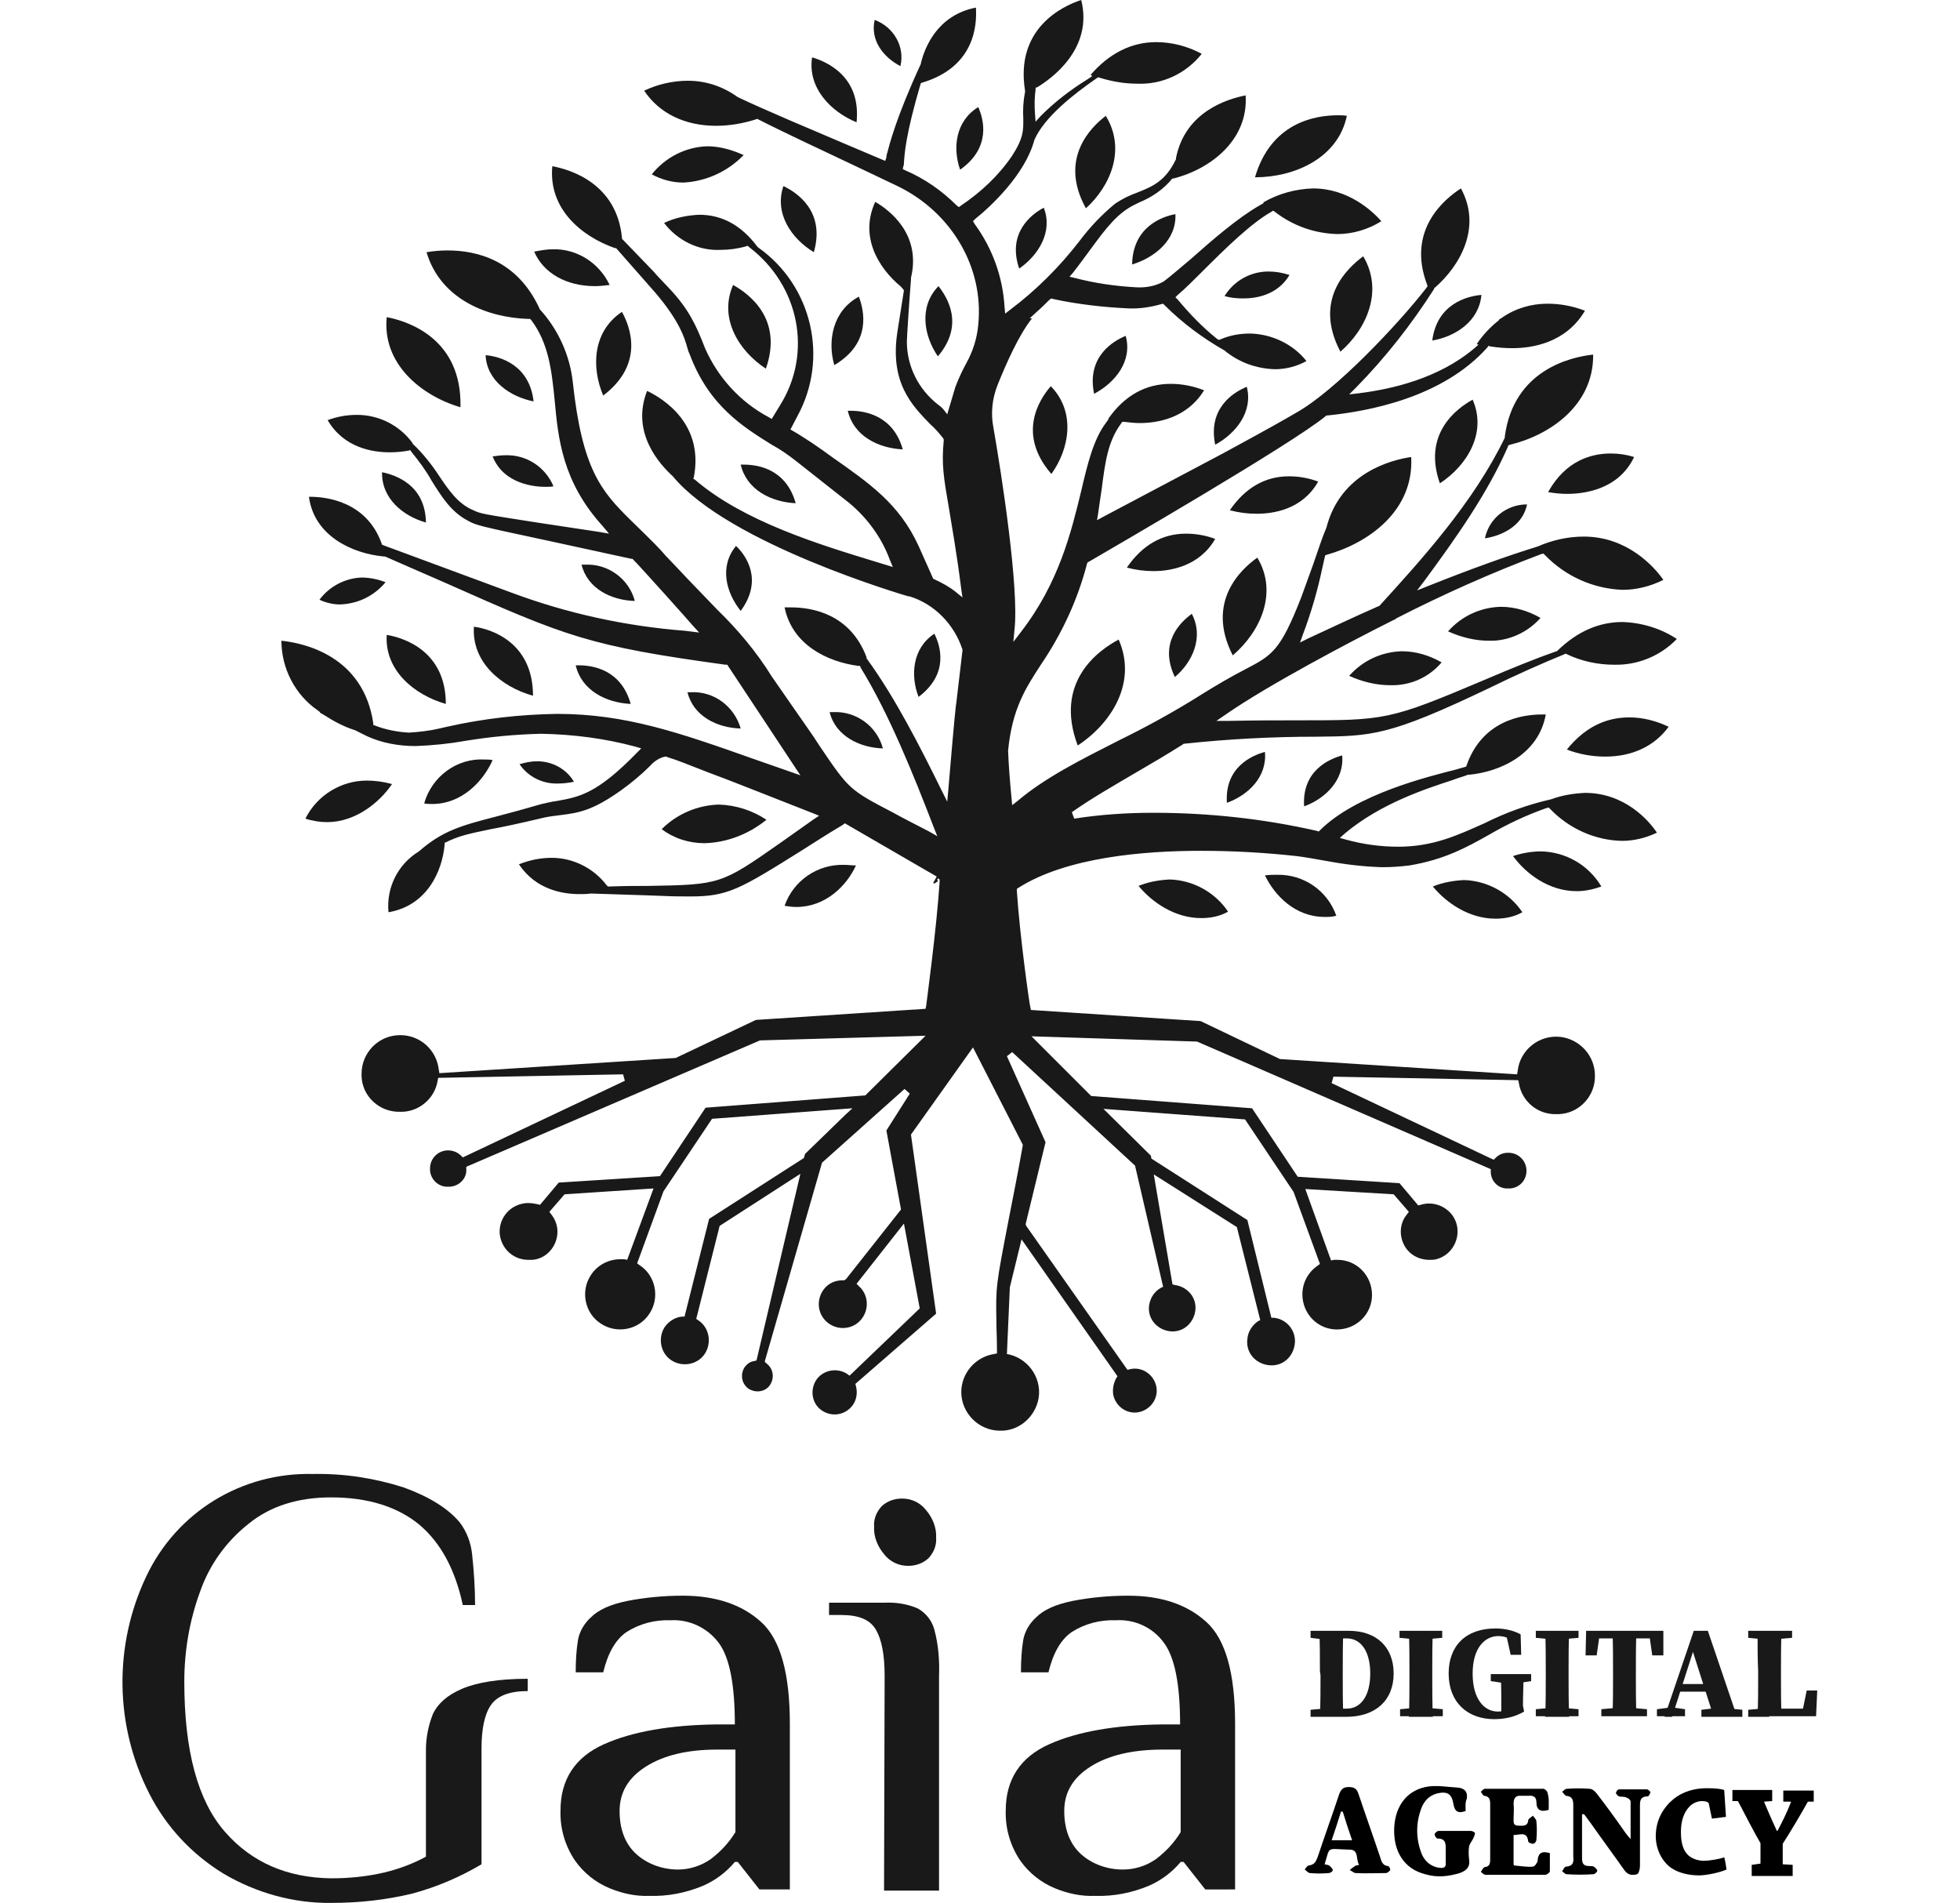 <?xml version="1.0" encoding="utf-8"?>
<!-- Generator: Adobe Illustrator 19.2.1, SVG Export Plug-In . SVG Version: 6.00 Build 0)  -->
<svg version="1.1" id="Layer_1" xmlns="http://www.w3.org/2000/svg" xmlns:xlink="http://www.w3.org/1999/xlink" x="0px" y="0px"
	 viewBox="0 0 335 325.2" style="enable-background:new 0 0 335 325.2;" xml:space="preserve">
<style type="text/css">
	.st0{fill:#191919;}
</style>
<path class="st0" d="M38.2,320.2c-5.4-3.3-9.8-8-12.7-13.7c-5.9-11.6-6.1-25.3-0.5-37.1c5.2-11,16.3-17.8,28.5-17.5
	c5.3-0.1,10.5,0.7,15.5,2.3c4.4,1.6,7.6,3.6,9.6,6c1.2,1.6,1.9,3.5,2.1,5.5c0.3,2.8,0.5,5.7,0.5,8.6h-2.1
	c-1.3-6.1-3.8-10.7-7.5-13.8c-3.7-3-8.7-4.6-15-4.6c-5.7,0-10.4,1.5-14.1,4.5c-3.8,3-6.7,7-8.3,11.6c-1.8,4.9-2.7,10.1-2.7,15.4
	c0,11.8,2.3,20.3,6.9,25.6s10.7,7.9,18.2,8c3.1,0,6.1-0.3,9.1-1c2.5-0.6,4.9-1.5,7.1-2.7v-18.2c0-2.1,0.4-4.2,1.2-6.2
	c0.8-1.7,2.4-3.2,5-4.3s6.3-1.7,11.2-1.7v2.1c-3.1,0-5.2,0.8-6.3,2.4s-1.6,4.1-1.6,7.5v19.7c-3.7,2.2-7.7,3.9-11.8,5
	c-4.5,1.1-9.2,1.6-13.8,1.6C50.2,325.3,43.8,323.5,38.2,320.2z"/>
<path class="st0" d="M104.2,322.7c-2.4-1-4.4-2.6-5.9-4.7c-1.7-2.5-2.6-5.5-2.5-8.6c0-5.3,2.5-9.1,7.4-11.3s11.4-3.3,19.3-3.4h3.1
	c0-6.8-0.9-11.5-2.8-14c-1.9-2.5-5-4-8.2-3.8c-2.7-0.1-5.3,0.6-7.5,2c-1.9,1.3-3.2,3.6-4,6.9h-4.7c0-1.9,0.1-3.8,0.4-5.6
	c0.3-1.5,1.1-2.8,2.2-3.8c1.3-1.3,3.3-2.2,6.2-2.8c3.1-0.6,6.3-0.9,9.5-0.9c5.6,0,10.1,1.5,13.4,4.5c3.3,3,4.9,8.8,4.9,17.4v28.3
	h-5.2l-3.7-4.7h-0.5c-1.5,1.8-3.4,3.2-5.5,4.1c-2.9,1.2-6,1.8-9.1,1.7C108.7,324.1,106.4,323.6,104.2,322.7z M121.5,317.7
	c1.7-1.3,3.1-2.8,4.2-4.6V299h-3.1c-5.2,0-9.2,1-12.2,2.9c-3,1.9-4.5,4.4-4.5,7.6c0,3.2,1,5.7,2.9,7.4c1.9,1.7,4.5,2.6,7.1,2.6
	C117.8,319.5,119.8,318.9,121.5,317.7L121.5,317.7z"/>
<path class="st0" d="M151.2,286.4c0-3.6-0.5-6.2-1.5-7.9s-2.9-2.5-5.9-2.5h-2.1v-2.1h9.4c2-0.1,4,0.2,5.8,1c1.4,0.8,2.4,2.1,2.8,3.6
	c0.7,2.6,0.9,5.3,0.8,8v36.6h-9.4L151.2,286.4z M151.1,265.6c-1.1-1.3-1.8-3-1.7-4.7c-0.1-1.3,0.4-2.5,1.3-3.5
	c1-0.9,2.2-1.3,3.5-1.3c1.6,0,3.1,0.7,4.1,2c1.1,1.3,1.8,3,1.7,4.7c0.1,1.3-0.4,2.5-1.3,3.5c-1,0.9-2.2,1.3-3.5,1.3
	C153.6,267.6,152.1,266.9,151.1,265.6L151.1,265.6z"/>
<path class="st0" d="M180.3,322.7c-2.4-1-4.4-2.6-5.9-4.7c-1.7-2.5-2.6-5.5-2.5-8.6c0-5.3,2.5-9.1,7.4-11.3
	c4.9-2.2,11.4-3.3,19.3-3.4h3.1c0-6.8-0.9-11.5-2.8-14c-1.9-2.6-5-4-8.2-3.8c-2.7-0.1-5.3,0.6-7.5,2c-1.9,1.3-3.2,3.6-4,6.9h-4.7
	c0-1.9,0.1-3.8,0.4-5.6c0.3-1.5,1.1-2.8,2.2-3.8c1.3-1.3,3.3-2.2,6.2-2.8c3.1-0.6,6.3-0.9,9.5-0.9c5.7,0,10.1,1.5,13.4,4.5
	s4.9,8.8,4.9,17.4v28.3H206l-3.7-4.7h-0.5c-1.5,1.8-3.4,3.2-5.5,4.1c-2.9,1.2-6,1.8-9.1,1.7C184.8,324.1,182.5,323.6,180.3,322.7z
	 M197.6,317.7c1.7-1.3,3.1-2.8,4.2-4.6V299h-3.1c-5.2,0-9.3,1-12.3,2.9c-3,1.9-4.5,4.4-4.5,7.6c0,3.2,1,5.7,2.9,7.4
	c1.9,1.7,4.5,2.6,7.1,2.6C193.9,319.5,195.9,318.9,197.6,317.7L197.6,317.7z"/>
<path class="st0" d="M224,279.9v-1.2h3.6v1.6h-0.4L224,279.9z M227.6,291.8v1.6H224v-1.2l3.3-0.3L227.6,291.8z M225.6,285.6
	c0-2.3,0-4.6-0.1-6.9h4.1c-0.1,2.3-0.1,4.6-0.1,6.9v0.7c0,2.4,0,4.7,0.1,7h-4c0.1-2.3,0.1-4.6,0.1-7L225.6,285.6z M227.6,292h2.6
	c2.4,0,4-2.2,4-6s-1.6-6-4-6h-2.7v-1.3h3c4.8,0,7.7,2.8,7.7,7.3c0,4.6-3.1,7.4-8.1,7.4h-2.6L227.6,292z"/>
<path class="st0" d="M239.2,279.9v-1.2h7.3v1.2l-3.4,0.3h-0.7L239.2,279.9z M243.2,291.8l3.4,0.3v1.2h-7.3v-1.2l3.3-0.3H243.2z
	 M240.9,285.6c0-2.3,0-4.6-0.1-6.9h4.1c-0.1,2.3-0.1,4.6-0.1,6.9v0.8c0,2.3,0,4.6,0.1,7h-4.1c0.1-2.3,0.1-4.6,0.1-6.9V285.6z"/>
<path class="st0" d="M260.5,292.5c-1.5,0.9-3.3,1.3-5.1,1.3c-4.6,0-7.8-2.9-7.8-7.8c0-4.7,2.9-7.7,8-7.7c1.5,0,3,0.3,4.3,1l0.1,3.5
	h-1.8l-0.8-3.6l1.6,0.3v1.2c-0.8-0.7-1.9-1.1-2.9-1.1c-2.3,0-4.4,2-4.4,6.4s2,6.5,4.3,6.5c0.9,0,1.7-0.3,2.4-0.8l-1.8,1.5v-1.7
	c0-1.8,0-3.5-0.1-5.4h3.9c0,1.8-0.1,3.6-0.1,5.4L260.5,292.5z M254.8,287.3v-1.2h6.9v1.2l-2.6,0.4h-1.6L254.8,287.3z"/>
<path class="st0" d="M262.5,279.9v-1.2h7.3v1.2l-3.4,0.3h-0.7L262.5,279.9z M266.5,291.8l3.3,0.3v1.2h-7.3v-1.2l3.3-0.3H266.5z
	 M264.2,285.6c0-2.3,0-4.6-0.1-6.9h4.1c-0.1,2.3-0.1,4.6-0.1,6.9v0.8c0,2.3,0,4.6,0.1,7h-4.1c0.1-2.3,0.1-4.6,0.1-6.9V285.6z"/>
<path class="st0" d="M271.8,280l1.7-1.3l-0.6,4.2h-1.9l0.1-4.2h13.2v4.2h-1.9l-0.6-4.2l1.7,1.3H271.8z M278.1,291.8l3.4,0.3v1.2
	h-7.8v-1.2l3.3-0.3H278.1z M275.7,285.6c0-2.3,0-4.6-0.1-6.9h4.1c-0.1,2.3-0.1,4.6-0.1,6.9v0.8c0,2.3,0,4.6,0.1,6.9h-4.1
	c0.1-2.3,0.1-4.6,0.1-6.9L275.7,285.6z"/>
<path class="st0" d="M283.2,292.1l2.3-0.3h0.4l2.1,0.3v1.2h-4.8L283.2,292.1z M289.5,278.7h2.4l5,14.7h-4l-3.8-11.9l0.9-1.2
	l-4.2,13.1h-1.3L289.5,278.7z M287.1,287.8h6l0.5,1.3h-6.9L287.1,287.8z M290.8,292.2l2.5-0.3h1.6l2.9,0.3v1.2h-7L290.8,292.2z"/>
<path class="st0" d="M298.8,279.9v-1.2h7.5v1.2l-3.4,0.3H302L298.8,279.9z M302.4,291.8v1.6h-3.6v-1.2l3.3-0.3L302.4,291.8z
	 M300.4,278.7h4.1c-0.1,2.3-0.1,4.6-0.1,6.9v1.1c0,2,0,4.3,0.1,6.6h-4.1c0.1-2.3,0.1-4.6,0.1-6.4v-1.3
	C300.4,283.3,300.4,281,300.4,278.7L300.4,278.7z M310.6,288.9l-0.2,4.4h-8V292h7.2l-1.7,1.3l0.9-4.4L310.6,288.9z"/>
<path class="st0" d="M214.5,30.3c2.7-9.2,10-10.6,14.2-10.6c0.5,0,1,0,1.5,0.1C228.7,27,221.3,30.3,214.5,30.3z"/>
<path class="st0" d="M185.6,35.6c-4.7-8.5,0.9-13.9,3.4-15.8C192.5,25.5,189.8,31.8,185.6,35.6z"/>
<path class="st0" d="M174.2,45.9c-2.1-6.1,2.1-9.3,4.2-10.4C180,39.6,177.5,43.6,174.2,45.9z"/>
<path class="st0" d="M212.5,51c-1.1,0-2.2-0.1-3.2-0.4c1.6-2.6,4.4-4.2,7.5-4.2c1.2,0,2.4,0.2,3.6,0.6C218.3,50.5,214.6,51,212.5,51
	L212.5,51z"/>
<path class="st0" d="M193.5,45.2c0.1-6.4,5.1-8.2,7.4-8.6C201.1,41,197.4,44,193.5,45.2z"/>
<path class="st0" d="M187,67.3c-1.3-6.3,3.2-9,5.4-9.9C193.6,61.7,190.6,65.4,187,67.3z"/>
<path class="st0" d="M207.7,76c-1.3-6.3,3.2-9,5.4-9.9C214.2,70.4,211.2,74.1,207.7,76z"/>
<path class="st0" d="M179.7,81c-5.9-6.8-2.1-12.7-0.1-15C183.9,70.4,182.8,76.7,179.7,81z"/>
<path class="st0" d="M229.1,60.1c-4.7-8.9,1.2-14.3,3.9-16.3C236.5,49.7,233.6,56.2,229.1,60.1z"/>
<path class="st0" d="M244.8,58.2c0.8-6.3,6-7.6,8.4-7.8C252.8,54.9,248.8,57.5,244.8,58.2z"/>
<path class="st0" d="M246.1,82.6c-3-8.5,2.9-12.8,5.6-14.3C254.2,74,250.7,79.6,246.1,82.6z"/>
<path class="st0" d="M214.8,87.8c-1.6,0-3.1-0.2-4.6-0.6c2.6-3.8,6-5.8,10.1-5.8c1.7,0,3.4,0.3,5,0.9
	C222.6,87.1,217.6,87.8,214.8,87.8L214.8,87.8z"/>
<path class="st0" d="M197.2,97.6c-1.6,0-3.1-0.2-4.6-0.6c2.6-3.8,6-5.8,10.1-5.8c1.7,0,3.4,0.3,5,0.9C205,96.8,200,97.6,197.2,97.6
	L197.2,97.6z"/>
<path class="st0" d="M210.7,112c-4.7-9.2,1.5-14.8,4.2-16.7C218.5,101.3,215.4,108,210.7,112z"/>
<path class="st0" d="M184.2,127.4c-4.1-10.9,3.6-16.3,7-18.1C194.4,116.6,190,123.6,184.2,127.4z"/>
<path class="st0" d="M200.8,115.7c-2.8-5.9,1-9.4,2.9-10.8C205.8,108.9,203.8,113.2,200.8,115.7z"/>
<path class="st0" d="M253.8,92c0.7-3.4,3.7-5.8,7.2-5.8C260.3,89.7,257,91.5,253.8,92z"/>
<path class="st0" d="M267.9,84.4c-1.1,0-2.2-0.1-3.3-0.3c3-5.4,7.4-6.6,10.7-6.6c1.4,0,2.7,0.2,4,0.6
	C276.6,83.8,270.5,84.4,267.9,84.4z"/>
<path class="st0" d="M254.5,109.5c-2.4,0-4.8-0.6-7-1.6c2.3-2.6,5.5-4.1,9-4.2c2.4,0,4.7,0.7,6.8,1.9
	C261.1,108.1,257.8,109.6,254.5,109.5L254.5,109.5z"/>
<path class="st0" d="M237.6,117.1c-2.4,0-4.8-0.6-7-1.6c2.3-2.6,5.5-4.1,9-4.2c2.4,0,4.7,0.7,6.8,1.9
	C244.2,115.8,241,117.2,237.6,117.1L237.6,117.1z"/>
<path class="st0" d="M209.7,137.2c-0.4-6.1,4.3-8.1,6.5-8.7C216.6,132.8,213.3,135.9,209.7,137.2z"/>
<path class="st0" d="M222.9,137.8c-0.4-6.1,4.3-8.1,6.5-8.7C229.8,133.3,226.5,136.5,222.9,137.8z"/>
<path class="st0" d="M274.4,129.3c-2.3,0-4.5-0.4-6.6-1.2c3-3.7,6.5-5.5,10.7-5.5c2.3,0,4.6,0.6,6.7,1.6
	C282.8,127.5,279,129.3,274.4,129.3L274.4,129.3z"/>
<path class="st0" d="M205.3,156.9c-4.5,0-8.4-2.7-10.7-5.5c1.7-0.7,3.5-1,5.3-1.1c4,0.1,7.8,2.2,10,5.5
	C208.5,156.6,206.9,156.9,205.3,156.9L205.3,156.9z"/>
<path class="st0" d="M226.4,156.7c-5,0-8.5-3.6-10.2-7.1c0.7-0.1,1.4-0.1,2.1-0.1c4.5-0.1,8.6,2.7,10.1,7
	C227.7,156.7,227.1,156.7,226.4,156.7L226.4,156.7z"/>
<path class="st0" d="M255.6,157c-4.5,0-8.4-2.7-10.7-5.5c1.7-0.7,3.5-1,5.3-1.1c4,0.1,7.8,2.2,10,5.5
	C258.8,156.7,257.2,157,255.6,157L255.6,157z"/>
<path class="st0" d="M269.5,152.3c-4.8,0-8.7-3-10.9-6c1.5-0.5,3.2-0.8,4.8-0.8c4.2,0.1,8.1,2.3,10.3,6
	C272.3,152,270.9,152.3,269.5,152.3z"/>
<path class="st0" d="M103.1,67.6c-2-4.7-1.9-10.9,3.2-14.3C107.7,55.8,110.2,62.2,103.1,67.6z"/>
<path class="st0" d="M139.1,43.1c-3.8-2.3-6.8-6.6-5.2-11.3C136.2,32.9,141.1,36.1,139.1,43.1z"/>
<path class="st0" d="M142.6,62.4c-1.2-4.1-0.3-9.3,4.2-11.7C147.7,53.1,149,58.6,142.6,62.4z"/>
<path class="st0" d="M146.4,20.9c-4.4-1.8-8.4-5.9-7.6-11.1C141.5,10.6,147.2,13.2,146.4,20.9z"/>
<path class="st0" d="M58.1,103.3c-1.2,0-2.4-0.3-3.5-0.8c1.7-2.3,4.4-3.7,7.2-3.8c1.4,0,2.8,0.3,4.1,0.8
	C63.9,101.9,61.1,103.2,58.1,103.3z"/>
<path class="st0" d="M72.8,89.3c-3.9-1.1-7.6-4.1-7.5-8.6C67.7,81.2,72.7,82.9,72.8,89.3z"/>
<path class="st0" d="M164.1,29c-1.3-3.7-0.8-8.3,3.1-10.7C168.1,20.3,169.5,25.2,164.1,29z"/>
<path class="st0" d="M78.7,69.6c-6.8-2-13.4-7.5-12.6-15.4C69.8,54.9,79,57.9,78.7,69.6z"/>
<path class="st0" d="M157,119.1c-1.4-3.6-1.1-8.3,2.7-10.8C160.7,110.3,162.3,115.1,157,119.1z"/>
<path class="st0" d="M154.3,76.8c-4.2-0.2-8.4-2.3-9.4-6.6h0.5C148,70.2,152.7,71.1,154.3,76.8z"/>
<path class="st0" d="M107.8,120.3c-4.2-0.2-8.4-2.3-9.4-6.6h0.5C101.6,113.7,106.2,114.6,107.8,120.3z"/>
<path class="st0" d="M136,86c-4.2-0.2-8.4-2.3-9.4-6.6h0.5C129.8,79.4,134.4,80.3,136,86z"/>
<path class="st0" d="M93.2,83.2c-1.7,0-7.1-0.4-9-5.2c0.7-0.1,1.5-0.2,2.2-0.2c3.6-0.1,6.8,2,8.2,5.3C94.2,83.2,93.7,83.2,93.2,83.2
	z"/>
<path class="st0" d="M126.6,104.4c-2.5-3.1-3.7-7.6-0.8-11.1C127.5,94.9,130.5,99.1,126.6,104.4z"/>
<path class="st0" d="M91.2,68.6c-4-0.8-8-3.5-8.2-7.9C85.4,60.9,90.5,62.3,91.2,68.6z"/>
<path class="st0" d="M160.3,60.9c-2.4-3.5-3.3-8.5,0.1-12C161.9,50.8,164.9,55.5,160.3,60.9z"/>
<path class="st0" d="M116.8,31.2c-1.9,0-3.7-0.5-5.4-1.4c2.3-2.9,5.8-4.7,9.5-4.8c2.1,0,4.2,0.6,6.2,1.5
	C124.4,29.3,120.7,31,116.8,31.2z"/>
<path class="st0" d="M130.9,63c-4.6-3-8.1-8.6-5.6-14.3C128,50.2,133.9,54.5,130.9,63z"/>
<path class="st0" d="M153.9,11.3c-2.9-1.5-5.2-4.4-4.4-7.9C152.7,4.6,154.7,7.9,153.9,11.3z"/>
<path class="st0" d="M76.2,120.3c-5.3-1.5-10.5-5.7-10.1-11.8C69.1,109,76.2,111.3,76.2,120.3z"/>
<path class="st0" d="M91.1,118.9c-5.4-1.5-10.5-5.7-10.1-11.8C84,107.5,91.1,109.8,91.1,118.9z"/>
<path class="st0" d="M55.9,140.5c-1.2,0-2.5-0.2-3.7-0.6c2-4,6.1-6.5,10.5-6.5c1.4,0,2.9,0.2,4.3,0.6
	C64.9,137.1,60.8,140.5,55.9,140.5L55.9,140.5z"/>
<path class="st0" d="M73.9,137.4c-0.5,0-0.9,0-1.4-0.1c1.3-4.6,5.6-7.8,10.4-7.5c0.4,0,0.8,0,1.3,0.1
	C82.5,133.7,78.8,137.4,73.9,137.4z"/>
<path class="st0" d="M95.4,133.9c-2.6,0.1-5.1-1.1-6.6-3.3c1-0.3,2-0.5,3-0.5c2.6,0,5,1.3,6.3,3.5C97.2,133.8,96.2,133.9,95.4,133.9
	L95.4,133.9z"/>
<path class="st0" d="M150.9,127.9c-3.9-0.1-8.1-2.1-9.1-6.2h0.6C146.3,121.5,149.9,124.1,150.9,127.9z"/>
<path class="st0" d="M108.5,102.7c-4-0.1-8.1-2.1-9.1-6.2h0.6C103.9,96.3,107.5,98.9,108.5,102.7z"/>
<path class="st0" d="M126.6,124.5c-4-0.1-8.1-2.1-9.1-6.2h0.6C122,118.1,125.5,120.7,126.6,124.5z"/>
<path class="st0" d="M120.4,144.1c-2.6,0-5.2-0.8-7.3-2.4c2.6-2.6,6.1-4.1,9.8-4.2c2.9,0.1,5.7,1,8.1,2.6
	C127.9,142.6,124.2,144,120.4,144.1L120.4,144.1z"/>
<path class="st0" d="M136.1,155c-0.7,0-1.3-0.1-2-0.2c1.5-4.3,5.6-7.1,10.1-7c0.7,0,1.4,0.1,2.1,0.1
	C144.7,151.4,141.1,155,136.1,155L136.1,155z"/>
<path class="st0" d="M101.7,48.9c-4.9,0-8.8-2.2-10.4-5.9c1.1-0.2,2.1-0.4,3.2-0.4c4.1-0.1,7.9,2.3,9.7,6.1
	C103.3,48.8,102.5,48.9,101.7,48.9z"/>
<path class="st0" d="M181.7,182.2"/>
<path class="st0" d="M180.2,182.2"/>
<path class="st0" d="M159.7,150.3L159.7,150.3z"/>
<path class="st0" d="M181.4,182.2L181.4,182.2z"/>
<path class="st0" d="M180.3,182.2h1.1H180.3z"/>
<path class="st0" d="M159.7,150.3L159.7,150.3L159.7,150.3h0.1l0,0h0.1l0,0H159.7z"/>
<path class="st0" d="M181.3,182.2"/>
<path class="st0" d="M188.7,189.6"/>
<path class="st0" d="M180.3,182.2"/>
<path class="st0" d="M181.7,182.2"/>
<path class="st0" d="M181.7,182.2"/>
<path class="st0" d="M180.8,181.6L180.8,181.6v1.2V181.6z"/>
<path class="st0" d="M188.6,189.6"/>
<path class="st0" d="M188.7,189.6"/>
<path class="st0" d="M188.6,189.6L188.6,189.6L188.6,189.6z"/>
<path class="st0" d="M159.8,150.3L159.8,150.3L159.8,150.3z"/>
<path class="st0" d="M159.7,150.3L159.7,150.3z"/>
<path class="st0" d="M181.4,182.2L181.4,182.2h-0.6h0.8H181.4L181.4,182.2z"/>
<path class="st0" d="M159.9,150.4"/>
<path class="st0" d="M170.9,244.5c-3.6,0-6.6-3-6.6-6.6c0-3.2,2.4-6,5.6-6.5l0.5-0.1v-0.5c0-2.1-0.1-3.7-0.1-5
	c-0.1-6-0.1-6,2.2-17.9c0.6-3.1,1.4-7,2.3-12.1v-0.2l-8.5-16.6l-10.6,14.9l4.3,30.6l-13.8,12l0.1,0.4c0.3,1.1,0.1,2.4-0.6,3.3
	c-1.3,1.7-3.6,2-5.3,0.8s-2-3.6-0.8-5.3c1.2-1.6,3.5-2,5.2-0.9l0.4,0.3l12-11.5l-2.7-14.5l-8.1,10.3l0.4,0.4
	c1.7,1.5,1.8,4.1,0.3,5.8c-1.5,1.7-4.1,1.8-5.8,0.3c-1.7-1.5-1.8-4.1-0.3-5.8c0.8-0.9,1.9-1.3,3-1.3h0.3l0.3-0.2l9.4-11.9l-2.5-13.5
	l4-6.3l-0.9-0.8l-14.1,12.6l-9.8,34l0.3,0.3c1.2,0.9,1.4,2.5,0.6,3.7s-2.5,1.4-3.7,0.6c-1.2-0.9-1.4-2.5-0.6-3.7
	c0.4-0.5,0.9-0.9,1.6-1l0.4-0.1l7.5-31.9l-13.8,8.9l-4,15.9l0.3,0.2c1.9,1.2,2.4,3.8,1.2,5.7c-1.2,1.9-3.8,2.4-5.7,1.2
	c-1.9-1.2-2.4-3.8-1.2-5.7c0.7-1,1.8-1.7,3-1.8h0.4l4.2-16.7l16.2-10.4l0.2-0.7l6.9-6.7l1.2-1.1l-24,1.8l-8.3,12.4l-4.5,12.3
	l0.4,0.3c2.8,1.8,3.5,5.6,1.7,8.3c-1.8,2.8-5.6,3.5-8.3,1.7c-2.8-1.8-3.5-5.6-1.7-8.3c1.1-1.7,3-2.7,5-2.7c0.2,0,0.4,0,0.7,0
	l0.5,0.1l4.5-12.2l-15.2,1l-2.6,3l0.3,0.4c1.2,1.5,1.4,3.4,0.6,5.1c-0.8,1.7-2.5,2.8-4.3,2.7c-2.7,0.1-4.9-1.9-5.1-4.6
	c-0.1-2.7,1.9-4.9,4.6-5.1c0.1,0,0.3,0,0.4,0c0.5,0,1,0.1,1.5,0.2l0.4,0.1l3.2-3.8l17.3-1.1l7.8-11.7l27.3-2.1l10.3-10.2l-28.3,0.8
	l-50.2,21.6v0.4c0.1,1.6-1.2,2.9-2.8,3c0,0,0,0-0.1,0h-0.2c-1.6,0.1-3-1.2-3.1-2.8c0-0.1,0-0.2,0-0.3c0-1.7,1.3-3,2.9-3.1
	c0,0,0,0,0.1,0h0.1c0.8,0,1.6,0.3,2.2,0.9l0.3,0.3l27.7-13.1l-0.3-1.1l-31.6,0.6l-0.1,0.5c-0.5,3.1-3.3,5.4-6.4,5.3
	c-3.5,0.1-6.5-2.6-6.6-6.1c0,0,0,0,0,0v-0.4c0-3.6,2.9-6.6,6.6-6.6c3.4,0,6.2,2.5,6.6,5.9l0.1,0.6l40.4-2.6l13.7-6.5l29-1.9l0.1-0.5
	c0-0.1,1.8-13.3,2.3-21.2v-0.4l-0.3-0.2l-0.1,0.2l0.1,0.3l-0.6,0.4l0,0v0.1V151l-0.2-0.1l0.6-1.1l-15.7-9.1L144,141
	c-2.7,1.6-5,3.1-6.9,4.3c-10.7,6.7-12.7,7.9-19.1,7.9c-1.4,0-3,0-5-0.1l-2.8-0.1l-9.2-0.3c-0.7,0.1-1.3,0.1-2,0.1
	c-2.7,0-7.4-0.7-10.3-5.1c1.8-0.7,3.6-1.1,5.6-1.1c3.7,0,7.2,1.8,9.4,4.7l0.2,0.2h0.3c2.6-0.1,4.7-0.1,6.6-0.1
	c12.3-0.2,12.5-0.3,22.5-7.3c1.6-1.1,3.5-2.5,5.8-4.1l0.9-0.6L139,139c-9.2-3.6-14.4-5.7-17.7-6.9c-4.4-1.7-5-2-7.2-2.7l-0.2-0.1
	h-0.2c-1,0.2-1.9,0.8-2.6,1.6c-1.5,1.5-3.2,2.9-5,4.2c-4.8,3.4-7.1,3.8-10.3,4.2c-0.8,0.1-1.7,0.2-2.7,0.4c-4.2,1-7,1.6-9.2,2
	c-3.8,0.8-5.4,1.1-7.8,2.3L76,144v0.3c-0.4,4.7-3.1,10.5-9.6,11.6c-0.4-4.2,1.6-8.2,5.2-10.4l0,0l0,0c4-3.5,7.2-4.4,13-5.9
	c2.3-0.6,4.9-1.3,8-2.2c0.9-0.2,1.7-0.4,2.5-0.5c3.9-0.7,6.9-1.2,13.8-8.3l0.7-0.7l-1-0.3c-5.2-1.4-10.6-2.1-16.1-2.2
	c-4.3,0.1-8.6,0.5-12.9,1.2c-2.8,0.5-5.7,0.8-8.6,0.9c-2.8,0-5.7-0.5-8.3-1.7l-2-1c-1.9-0.6-3.6-1.5-5.3-2.6l-0.7-0.4v-0.1l-0.4-0.3
	c-3.9-2.7-6.2-7.2-6.2-11.9c3.9,0.4,14,2.6,15.7,14.1l0,0.3l0.3,0.1c1.8,0.7,3.8,1.1,5.8,1.2c1.7-0.1,3.5-0.3,5.2-0.7l1.3-0.3
	c6.2-1.4,12.5-2.1,18.8-2.2c11.7,0,20.9,3.2,33.6,7.7l6.3,2.2l1.7,0.6l-12.5-18.9h-0.3c-23.4-3.2-27.2-4.8-47.9-14
	c-3-1.3-6.4-2.8-10.3-4.5h-0.1h-0.1c-5.4-0.5-11.9-3.5-12.8-10.2H53c2.8,0,9.6,0.8,12.2,7.9l0.1,0.3l21.9,8.1
	c9.6,3.6,19.6,5.8,29.9,6.6l0.8,0.1l1.6,0.2l-1.1-1.2c-0.3-0.4-8.9-10-10.2-11.3l-0.1-0.1h-0.2l-13.8-3c-12.6-2.7-12.6-2.7-14.1-3.5
	c-2.9-1.5-4.5-4.1-6.2-6.8c-1-1.8-2.2-3.4-3.5-5l-0.2-0.3L69.9,77c-1.1,0.2-2.2,0.3-3.3,0.3c-2.8,0-7.8-0.7-10.6-5.5
	c1.6-0.6,3.3-0.9,5-0.9c3.8,0,7.3,1.8,9.5,4.8v0.1l0,0c1.8,1.7,3.3,3.6,4.6,5.6c1.7,2.5,3.2,4.7,5.8,5.8c1.3,0.6,1.3,0.6,10.9,2.1
	l10.6,1.6l1.7,0.3l-1.1-1.3c-6.9-7.6-7.6-15-8.2-21.5c-0.5-5-1-9.7-4-13.7l-0.2-0.2h-0.3c-6.9-0.2-15-3.3-17.4-11.4
	c1.2-0.2,2.4-0.3,3.6-0.3c5.1,0,11.9,1.7,15.7,9.9v0.1l0.1,0.1c3.1,3.4,5.1,7.8,5.6,12.4l0,0c1.6,14.8,4.8,18.6,9.9,23.6
	c4.1,4,4.8,4.7,6,6.1c0.8,0.8,1.7,1.8,3.7,3.9l5.1,5.3c3.5,3.4,6.7,7.2,9.3,11.4c0.9,1.3,2,2.9,3.4,4.9c2,2.9,3.6,5.1,4.8,7
	c5,7.4,5.1,7.5,12.6,11.4c1.6,0.9,3.6,1.9,6.1,3.2l1.4,0.8l-0.6-1.5c-3.5-9.1-7.7-19.5-12.5-27.3l-0.1-0.3h-0.3
	c-5.3-0.7-11.3-3.6-12.6-10c0.4,0,0.7,0,1.1,0c3.6,0,10.1,1.1,12.9,8.5v0.1v0.1c4.9,6.7,9.2,15.2,12.8,22.5l1,2l0.2-2.2
	c1.1-13,1.2-13.6,1.4-15.1c0.1-1,0.3-2.4,1-8.5v-0.1v-0.1c-1.4-4.3-4.8-7.8-9.1-9.1h-0.1h-0.1c-0.3-0.1-30.6-8.9-40.2-20.5
	c-2.3-2.1-7.2-7.5-4.4-14.6c2.9,1.4,9.7,5.7,8,14.7l-0.1,0.3l0.3,0.2c8.3,7.1,21,11,31.2,14.1l2.6,0.8l-0.5-1.2
	c-1.4-3.8-3.8-7.1-6.9-9.7l-9-7.1c-1.4-1.1-2.8-2.1-4.3-2.9c-4.8-3-10.7-6.6-14-15.4c-0.2-0.4-0.3-0.7-0.4-1.1
	c-0.5-1.8-1.4-4.7-5.6-9.6l-6.6-7.5l-0.2,0c-5.7-2-11.4-6.7-10.7-14c3.2,0.6,11,3,11.9,12.2v0.2l5.5,5.7l0,0c0.3,0.4,1,1.1,2.6,2.8
	c3.3,3.5,4.6,6.3,6.1,10.2c2.2,5,6,9.2,10.9,11.8l0.5,0.3l1.4-2.3c5.6-8.9,3.4-20.5-5.3-27.1l-0.2-0.2l-0.3,0.1
	c-1.4,0.4-2.9,0.6-4.3,0.6c-3.8,0.2-7.4-1.6-9.7-4.6c1.9-0.9,3.9-1.3,6-1.4c3.9,0,7.2,1.8,9.9,5.4l0.1,0.1l0.1,0.1
	c9.2,6.5,12.1,18.9,6.7,28.8l-1.2,2.3l1.2,0.7c1.1,0.7,1.9,1.2,2.5,1.6c1.2,0.8,2.3,1.6,3.4,2.4c6.4,4.5,11.5,8,14.8,15.2l2.5,5.6
	l0.2,0.1c1.3,0.6,2.6,1.3,3.7,2.2l1.1,0.9l-0.2-1.4c-0.8-6.3-1.6-10.7-2.1-13.8c-0.9-5.2-1.3-7.5-0.9-11.6v-0.2l-0.1-0.2
	c-0.7-0.9-1.4-1.7-2.2-2.4c-3.1-3.2-7-7.1-5.6-15.9l1.1-7L154,49c-4-3.3-7.1-8.7-4.4-14.5c2.4,1.4,7.9,5.5,6.1,13v0.3
	c-0.3,3.7-0.7,9.9-0.7,10.6c0,4.2,2,8.2,5.4,10.8c0.3,0.2,0.5,0.4,0.8,0.7l0.7,0.9l1.4-4.7c0.7-1.8,1.3-3,1.9-4.1
	c1.1-2,1.8-4.2,2-6.5c1-9.7-4.5-19.2-13.8-23.7l-6.3-3c-6.3-3-12.8-6-17.5-8.4l-0.2-0.1l-0.2,0.1c-2.2,0.7-4.5,1.1-6.8,1.1
	c-5.3,0-9.7-2.1-12.3-6c2.3-1.1,4.9-1.7,7.5-1.7c3.1,0,6,1,8.5,2.8l0,0l0,0c5.3,2.5,11.8,5.2,19.3,8.4l5.9,2.5l0.2-0.6
	c0-0.1,0-0.3,0.1-0.6c0.4-1.5,1.5-6.1,5.8-15.4v-0.1l0,0c0.6-2.5,2.7-8.2,9.4-9.5c0.2,3-0.2,10.1-9.1,12.8l-0.3,0.1l-0.1,0.3
	c-2.5,8.5-2.7,11.8-2.8,13.3c0,0.2,0,0.4-0.1,0.6l-0.1,0.5l0.4,0.2c3.3,1.4,6.3,3.5,8.8,6l0.4,0.3l0.4-0.3c3.4-2.3,6.4-5.1,8.7-8.5
	c2-3.1,1.9-4.4,1.9-6.3c-0.1-1.5,0-3.1,0.3-4.6v-0.2C173.5,5,181.4,1.1,184.8,0c2.1,8.4-5.2,13.5-7.5,14.9L177,15v0.3
	c-0.2,1.4-0.2,2.8-0.1,4.2l0.1,1.3l0.9-1c2.4-2.4,5-4.4,7.9-6.2l0.9-0.6l-0.3-0.2c3.2-3.7,7-5.6,11.2-5.6c2.7,0,5.4,0.7,7.8,2
	c-2.7,3.4-6.8,5.3-11.1,5.1c-2.2,0-4.3-0.4-6.3-1l-0.3-0.1l-0.3,0.2c-3.9,2.7-8.9,6.6-10.6,10.5v0v0c-1.6,6-7.6,11.5-10.1,13.5
	l-0.4,0.4l0.3,0.5c3,4.1,4.8,9,5.1,14.2l0.1,1.1l0.9-0.7c4.4-3.3,8.4-7.3,11.8-11.7c1.8-2.4,3.8-4.5,6.1-6.4
	c1.2-0.8,2.4-1.4,3.8-1.9c2.5-1,4.8-1.9,6.6-5.7v-0.1v-0.1c1.6-8,8.9-10.1,11.9-10.7c0.5,7.4-5.7,12.5-12.3,14.2h-0.2l-0.1,0.1
	c-1.5,1.8-3.4,3.1-5.6,4l-0.6,0.3c-3,1.4-5,4-7.7,7.7c-0.9,1.2-1.9,2.6-3,4l-0.6,0.7l0.9,0.2c3.4,0.9,6.9,1.4,10.5,1.6
	c1.6,0.1,3.3-0.2,4.7-1c1.2-0.9,2.8-2.3,4.6-3.8c3.6-3.2,8.1-7.1,11.8-9.2l0.7-0.4l-0.1-0.1c2.6-1.5,5.5-2.3,8.5-2.4
	c6,0,10.1,3.8,11.7,5.6c-2.2,1.4-4.9,2.2-7.5,2.2c-3.9-0.1-7.6-1.4-10.7-3.8l-0.3-0.2l-0.3,0.2c-3.4,1.9-7.8,6.2-11.6,10
	c-1.6,1.6-3.2,3.2-4.4,4.2l-0.4,0.4l0.4,0.4c2,2.4,4.2,4.7,6.7,6.7l0.3,0.2l0.3-0.1c1.6-0.7,3.3-1,5.1-1c3.7,0.1,7.3,1.8,9.6,4.7
	c-1.6,0.9-3.5,1.4-5.4,1.4c-3.2-0.1-6.2-1.2-8.6-3.2c-3.7-2.1-7.2-4.7-10.2-7.7l-0.3-0.3l-0.4,0.1c-1.8,0.5-3.7,0.8-5.6,0.7
	c-4.3-0.2-8.6-0.7-12.8-1.6l-0.3-0.1l-0.3,0.2c-0.7,0.7-1.4,1.4-2.1,2l-1.3,1.2h0.4c-2.3,2.9-4.4,7.7-5.9,11.4
	c-0.9,2.3-1.2,4.8-0.7,7.3c1.4,8,4.4,27.4,3.6,34.5l-0.2,2.1l1.3-1.7c6.5-8.4,8.6-17.1,10.3-24.1c1.1-4.7,2.1-8.8,4.2-11.6l0.5-0.7
	h-0.1c2.8-4,6.4-6,10.7-6c2,0,3.9,0.4,5.7,1.1c-3,4.9-8.2,5.6-11,5.6c-0.9,0-1.7-0.1-2.6-0.2h-0.4l-0.2,0.3c-2.2,3-2.7,6.4-3.3,11.2
	c-0.2,1.3-0.4,2.6-0.6,4.1l-0.2,1.2l1.1-0.6L209,77.5c8.1-4.4,10.2-5.6,12.6-7c6.6-3.7,17.3-15,22.2-21.3l0.2-0.3l-0.1-0.3
	c-3.5-9.3,3-14.6,5.8-16.4c3.6,6.6-0.1,13.2-4.5,17l-0.1,0.1v0.1c-3.9,6.1-8.3,11.7-13.3,16.8l-1.2,1.2l1.7-0.2
	c5.6-0.7,13.5-2.5,19.6-7.6l0.8-0.7l-0.3-0.1c1-1.5,2.3-2.9,3.7-4l0.1-0.1l0.1-0.2h0.1l0.3-0.2c2.3-1.6,5-2.4,7.8-2.4
	c2.2,0,4.3,0.4,6.4,1.2c-3.3,5.6-9.2,6.4-12.4,6.4c-1.3,0-2.5-0.1-3.8-0.3l-0.3-0.1l-0.2,0.3c-7.7,8.6-20.4,10.9-27.3,11.6h-0.2
	l-0.1,0.1c-5.8,4.8-36.9,22.8-40.5,24.9l-0.2,0.1l-0.1,0.2c-1.6,6.2-4.3,12-7.9,17.3c-2.6,4-4.9,7.5-5.6,14.7
	c0.1,2.5,0.3,5.1,0.6,8.2l0.1,1.1l0.9-0.7c4.7-4,10.9-7.1,17.4-10.4c4.9-2.4,9.6-5,14.2-7.9c2.4-1.5,4.8-2.9,7.3-4.2
	c4.6-2.4,6-3.1,9.6-12.3c0.7-1.9,1.4-3.9,2.1-5.8c0.8-2.3,1.5-4.5,2.2-6.1c2.4-9.4,11.1-11.6,14.5-12.1c0.5,9.2-7.3,14.7-14.4,16.7
	l-0.3,0.1l-0.5,2.2c-0.8,3.8-1.9,7.6-3.3,11.3l-0.5,1.4l1.4-0.7c3.9-1.8,7.9-3.7,12-5.5h0.1l0.1-0.1c7.2-7.9,16.1-17.7,21.4-28.7
	l0-0.1v-0.1c1.5-11.4,11.3-13.6,15.1-14c0.1,8.7-7.5,13.8-14.2,15.4l-0.3,0.1l-0.1,0.3c-3.5,8-8.9,15.6-14.2,22.8l-1.3,1.7l2-0.8
	c7.3-2.9,13.4-5.1,18.6-6.7c2.5-1.1,5.2-1.7,7.9-1.7c7.4,0,12,5.1,13.6,7.4c-2.2,1.1-4.6,1.7-7,1.7c-5-0.2-9.7-2.3-13.2-5.9
	l-0.3-0.3l-0.4,0.1c-8.5,3.2-16.8,6.9-24.8,11l-0.1,0.1l-0.1,0.1h-0.1l-0.4,0.2c-7.2,3.6-21.2,11-28.4,16l-1.6,1.1h2
	c4.8-0.1,8.8-0.1,11.9-0.1c15,0,15.6,0,31.9-6.9c4.7-2,8.6-3.6,12.3-4.9h0.1l0.1-0.1c3.4-3.3,7.1-4.9,11.1-4.9
	c3.3,0.1,6.6,1.1,9.3,2.9c-2.8,2.9-6.7,4.5-10.7,4.4c-2.8,0-5.6-0.6-8.1-1.8l-0.2-0.1l-0.2,0.1c-3.9,1.6-8,3.4-13.1,5.9
	c-17,8.1-19.8,8.1-29.4,8.2c-7.5,0-15,0.4-22.5,1.2h-0.1l-0.1,0.1c-2.7,1.7-5.4,3.3-8,4.8c-3.9,2.3-7.6,4.4-11,6.8l0.4,1.1
	c4.5-0.7,9-1,13.5-1c9.4,0,18.8,1,28,3.1l0.3,0.1l0.2-0.2c6.2-6.2,18.6-9.2,23.3-10.4c0.6-0.2,1.1-0.3,1.4-0.4l0.3-0.1l0.1-0.3
	c2.7-7.5,9.3-8.6,12.9-8.6h0.6c-1.2,6.8-7.8,9.8-13.1,10.3h-0.1h-0.1c-0.7,0.3-1.6,0.5-2.6,0.9c-4.6,1.5-12.3,4-18.4,9.1l-0.9,0.8
	l1.1,0.3c2.9,0.8,5.9,1.2,8.9,1.2c6,0,10.2-2,14.7-4c3.6-1.8,7.4-3.2,11.4-4.1c1.9-0.7,3.8-1,5.8-1.1c6.8,0,10.9,4.7,12.3,6.8
	c-1.9,0.9-3.9,1.4-6,1.4c-4.6-0.1-9-2.1-12.2-5.4l-0.3-0.3l-0.4,0.1c-3.4,1.2-6.6,2.7-9.7,4.5c-3.9,2.2-7.7,4.3-13.7,5.3
	c-1.6,0.2-3.1,0.3-4.7,0.3c-3.3-0.1-6.5-0.5-9.7-1.1c-1.7-0.3-3.3-0.6-4.9-0.8c-5.5-0.6-10.9-0.9-16.4-0.9c-9.7,0-22.9,1.1-31.1,6.3
	l-0.3,0.2v0.4c0.5,7.7,2.2,19.7,2.3,19.8l0.1,0.5l29,1.9l13.6,6.5h0.2l40.3,2.6l0.1-0.6c0.4-3.6,3.7-6.2,7.3-5.8
	c3.3,0.4,5.9,3.2,5.9,6.6c0.1,3.5-2.7,6.5-6.2,6.6c0,0,0,0,0,0h-0.4c-3.2,0.1-5.9-2.2-6.4-5.3l-0.1-0.5l-31.6-0.6l-0.3,1.1
	l27.7,13.1l0.3-0.3c0.6-0.6,1.3-0.9,2.2-0.9c1.7,0,3,1.3,3.1,2.9c0,0,0,0.1,0,0.1v0.1c0,1.6-1.2,2.9-2.8,3h-0.3
	c-1.6,0.1-2.9-1.1-3-2.7c0-0.1,0-0.2,0-0.2v-0.4l-50.2-21.8l-28.3-0.9l10.2,10.2l27.5,2.1l7.8,11.7l17.4,1.1l3.2,3.8l0.4-0.1
	c2.5-0.8,5.3,0.6,6.1,3.1s-0.6,5.3-3.1,6.1c-0.5,0.2-1,0.2-1.5,0.2c-1.9,0-3.6-1-4.4-2.7c-0.8-1.7-0.6-3.7,0.6-5.1l0.3-0.4l-2.6-3
	l-15.1-0.9l4.4,12.2l0.5-0.1c0.2,0,0.4,0,0.6,0c3.3,0,5.9,2.7,5.9,6c0,3.3-2.7,5.9-6,5.9c-3.3,0-5.9-2.7-5.9-6c0-2,1-3.8,2.6-4.9
	l0.4-0.3l-4.5-12.3l-8.3-12.4l-24.2-1.8l8.1,8l0.1,0.5l16.4,10.5l4.1,16.7h0.4c2.2,0.2,3.9,2.2,3.6,4.5s-2.2,3.9-4.5,3.6
	s-3.9-2.2-3.6-4.5c0.1-1.2,0.8-2.3,1.8-3l0.4-0.2l-4-15.9l-14.2-9l3.2,18.8l0.4,0.1c2.2,0.3,3.8,2.2,3.5,4.4
	c-0.3,2.2-2.2,3.8-4.4,3.5c-2.2-0.3-3.8-2.2-3.5-4.4c0.2-1.3,0.9-2.4,2-3l0.4-0.2l-4.8-20.7L173,179.8l-0.9,0.7l6.6,14.7l-3.4,14
	l0.1,0.3l17.3,24.6l0.4-0.1c2-0.5,4,0.8,4.5,2.8c0.5,2-0.8,4-2.8,4.5c-2,0.5-4-0.8-4.5-2.8c-0.2-1,0-2.1,0.5-3l0.2-0.3l-16.4-23.4
	l-2,8.2l-0.5,11.4l0.5,0.1c3.5,0.9,5.7,4.5,4.8,8C176.6,242.5,173.9,244.6,170.9,244.5L170.9,244.5z"/>
<path class="st0" d="M159.8,150.4L159.8,150.4L159.8,150.4z"/>
<path class="st0" d="M159.8,150.4L159.8,150.4z"/>
<path class="st0" d="M181.6,182.2"/>
<path class="st0" d="M181.5,182.2L181.5,182.2z"/>
<path class="st0" d="M159.9,150.4L159.9,150.4L159.9,150.4z"/>
<path d="M270.4,310.1c0,2.5,0,5,0,7.5c0,0.9,0.3,1.3,1.2,1.3c0.3,0,0.6,0,0.8,0.1c0.3,0.2,0.6,0.5,0.6,0.7c0,0.2-0.4,0.6-0.7,0.6
	c-1.5,0.1-3,0.1-4.5,0c-0.3,0-0.5-0.3-0.8-0.5c0.2-0.3,0.4-0.8,0.7-0.8c1.2-0.1,1.3-0.8,1.2-1.7c0-2.9,0-5.9,0-8.8
	c0-0.8-0.1-1.5-1.2-1.6c-0.2,0-0.5-0.5-0.7-0.7c0.3-0.2,0.5-0.5,0.8-0.5c1.3-0.1,2.6-0.1,3.9,0c0.4,0,0.9,0.4,1.2,0.8
	c1.7,2.2,3.3,4.4,4.9,6.7c0.2,0.3,0.4,0.5,0.9,1.1c0-2.4,0-4.4,0-6.4c0-0.3-0.4-0.6-0.7-0.7c-0.4-0.2-0.9-0.1-1.3-0.2
	c-0.2-0.1-0.5-0.4-0.5-0.6c0-0.2,0.3-0.6,0.5-0.6c1.6,0,3.2,0,4.8,0c0.2,0,0.6,0.4,0.6,0.5c-0.1,0.3-0.3,0.7-0.5,0.7
	c-1.4,0-1.3,1-1.3,1.9c0,3.3,0,6.7,0,10c0,0.5-0.2,1.3-0.5,1.4c-0.7,0.2-1.5,0.2-2.1-0.6c-1.9-2.7-3.9-5.4-5.8-8.1
	c-0.4-0.5-0.7-1-1.1-1.5C270.6,310,270.5,310,270.4,310.1z"/>
<path d="M264.7,309.3c-1.3,0.4-2.1,0.1-2.1-1.3c0-0.9-0.5-1.2-1.4-1.1c-0.3,0-0.7,0-1.1,0c-1-0.1-1.4,0.3-1.4,1.4
	c0.1,0.8,0,1.7,0,2.5c0,0.6-0.1,1.2,0.8,1.2c0.7,0,1.6,0.2,1.7-0.9c0-0.3,0.5-0.5,0.8-0.8c0.2,0.3,0.6,0.6,0.6,1c0.1,1,0.1,2,0,3.1
	c0,0.3-0.3,0.7-0.6,0.7c-0.2,0-0.8-0.2-0.8-0.4c-0.2-1.8-1.4-1.1-2.5-1.1c0,1.7,0,3.3,0,4.8c0,0.1,0,0.4,0.1,0.4
	c1.1,0.1,2.2,0.3,3.2,0.2c0.3,0,0.8-0.7,0.8-1c0.1-1.4,0.8-1.7,2.1-1.3c0,1,0,2.1,0,3.1c0,0.2-0.5,0.6-0.8,0.6c-3.4,0-6.8,0-10.2,0
	c-0.3,0-0.5-0.3-0.8-0.5c0.2-0.3,0.4-0.7,0.6-0.8c0.9-0.1,1-0.6,1-1.3c0-3.2,0-6.3,0-9.5c0-0.7-0.1-1.3-1-1.4
	c-0.2,0-0.4-0.4-0.6-0.7c0.2-0.2,0.5-0.5,0.7-0.5c3.3,0,6.7,0,10,0c0.2,0,0.7,0.4,0.7,0.7C264.8,307.3,264.7,308.3,264.7,309.3z"/>
<path d="M250.5,309.5c-1.4,0.5-1.9,0-2.1-1.3c-0.3-1.7-1.1-2.1-2.8-1.7c-1.4,0.4-2.2,1.3-2.7,2.6c-0.9,2.5-0.9,5,0,7.5
	c0.5,1.4,1.6,2.4,3.1,2.6c0.8,0.1,1.2-0.1,1.1-0.9c0-0.7,0-1.4,0-2.1c0-1,0.1-2-1.4-2c-0.2,0-0.5-0.5-0.5-0.7c0-0.2,0.4-0.6,0.7-0.6
	c1.8,0,3.6,0,5.5,0c0.2,0,0.7,0.2,0.7,0.4c0,0.3-0.2,0.6-0.3,0.9c-0.2,0.4-0.6,0.9-0.7,1.3c-0.1,0.7-0.1,1.5,0,2.3
	c0.2,1.3-0.5,1.9-1.6,2.3c-2,0.6-3.9,0.8-5.9,0.2c-3.6-0.9-5.5-3.9-5.3-8c0.2-3.8,2.3-6.5,5.9-7c1.6-0.2,3.3,0.1,5,0.2
	c1.1,0.1,1.7,0.7,1.5,1.9C250.4,308.1,250.5,308.8,250.5,309.5z"/>
<path d="M226.4,318.6c0.4,0.1,0.7,0.1,0.9,0.3c0.2,0.2,0.5,0.5,0.5,0.7c0,0.2-0.4,0.5-0.7,0.5c-1.1,0.1-2.1,0.1-3.2,0
	c-0.3,0-0.6-0.4-0.9-0.6c0.2-0.3,0.5-0.7,0.7-0.7c0.9-0.1,1.2-0.6,1.5-1.4c1.2-3.6,2.5-7.2,3.7-10.8c0.3-0.8,0.7-1.2,1.6-1.2
	c1,0,1.4,0.3,1.7,1.2c1.2,3.6,2.5,7.2,3.7,10.8c0.2,0.7,0.4,1.4,1.3,1.5c0.2,0,0.5,0.5,0.4,0.7c-0.1,0.2-0.5,0.5-0.7,0.5
	c-1.7,0-3.5,0.1-5.2,0c-0.3,0-0.7-0.4-1-0.5c0.3-0.3,0.6-0.5,0.9-0.7c0.1-0.1,0.3-0.1,0.7-0.2c-0.6-0.9,0-2.6-1.6-2.6
	C226.6,316,227.4,315.4,226.4,318.6z M231.1,314.5c-0.6-1.7-1.1-3.3-1.6-4.9c-0.1,0-0.2,0-0.3,0c-0.5,1.6-1,3.2-1.6,4.9
	C228.9,314.5,229.9,314.5,231.1,314.5z"/>
<g>
	<path d="M286.1,307.4c1.5-1.2,3.5-1.8,5.6-1.8c1.4,0,2.4,0.1,3,0.3c0.1,1.5,0.2,3.1,0.3,4.6c-0.7,0.1-1.6,0.2-2.4,0.3l-0.5-2.4
		c0-0.1,0-0.2-0.1-0.3c-0.2-0.2-0.6-0.3-1.1-0.3c-0.7,0-1.5,0.3-2.1,0.9c-1,1-1.5,2.5-1.5,4.4c0,1.9,0.4,3.2,1.3,4
		c0.7,0.6,1.7,0.9,2.6,0.9c1,0,2.8-0.3,3.5-0.6c0.2,0.7,0.3,1.5,0.4,2.1c-1.4,0.6-3.6,1-4.7,1c-1.7,0-3.5-0.4-4.8-1.3
		c-1.4-1-2.6-3-2.6-5.4C283,310.8,284.5,308.7,286.1,307.4z"/>
	<path d="M300.8,318.5c0.1,0,0.1,0,0.1-0.1v-3.4c-1-1.7-2.8-5.2-3.8-7.1c0,0-0.1-0.1-0.1-0.1l-0.9,0c0-0.6,0-1.3,0-1.9
		c0.7,0,2,0,2.8,0c1.3,0,2.9,0,4,0c0,0.6,0,1.3,0,1.9l-1.4,0.1c0.7,1.7,1.5,3.5,2.2,5h0.1c0.8-1.5,1.6-3.1,2.3-4.9
		c0,0,0-0.1-0.1-0.1l-1.2,0c0-0.6,0-1.3,0-1.9c0.9,0,2.1,0,3.2,0c0.7,0,1.5,0,2,0c0,0.6,0,1.3,0,1.9l-1,0c-1,1.8-3,5.2-4.3,7.2
		l0,3.5l1.7,0.1c0,0.6,0,1.3,0,1.9c-1,0-2.4,0-3.5,0c-1.1,0-2.4,0-3.5,0c0-0.6,0-1.3,0-1.9L300.8,318.5z"/>
</g>
</svg>
